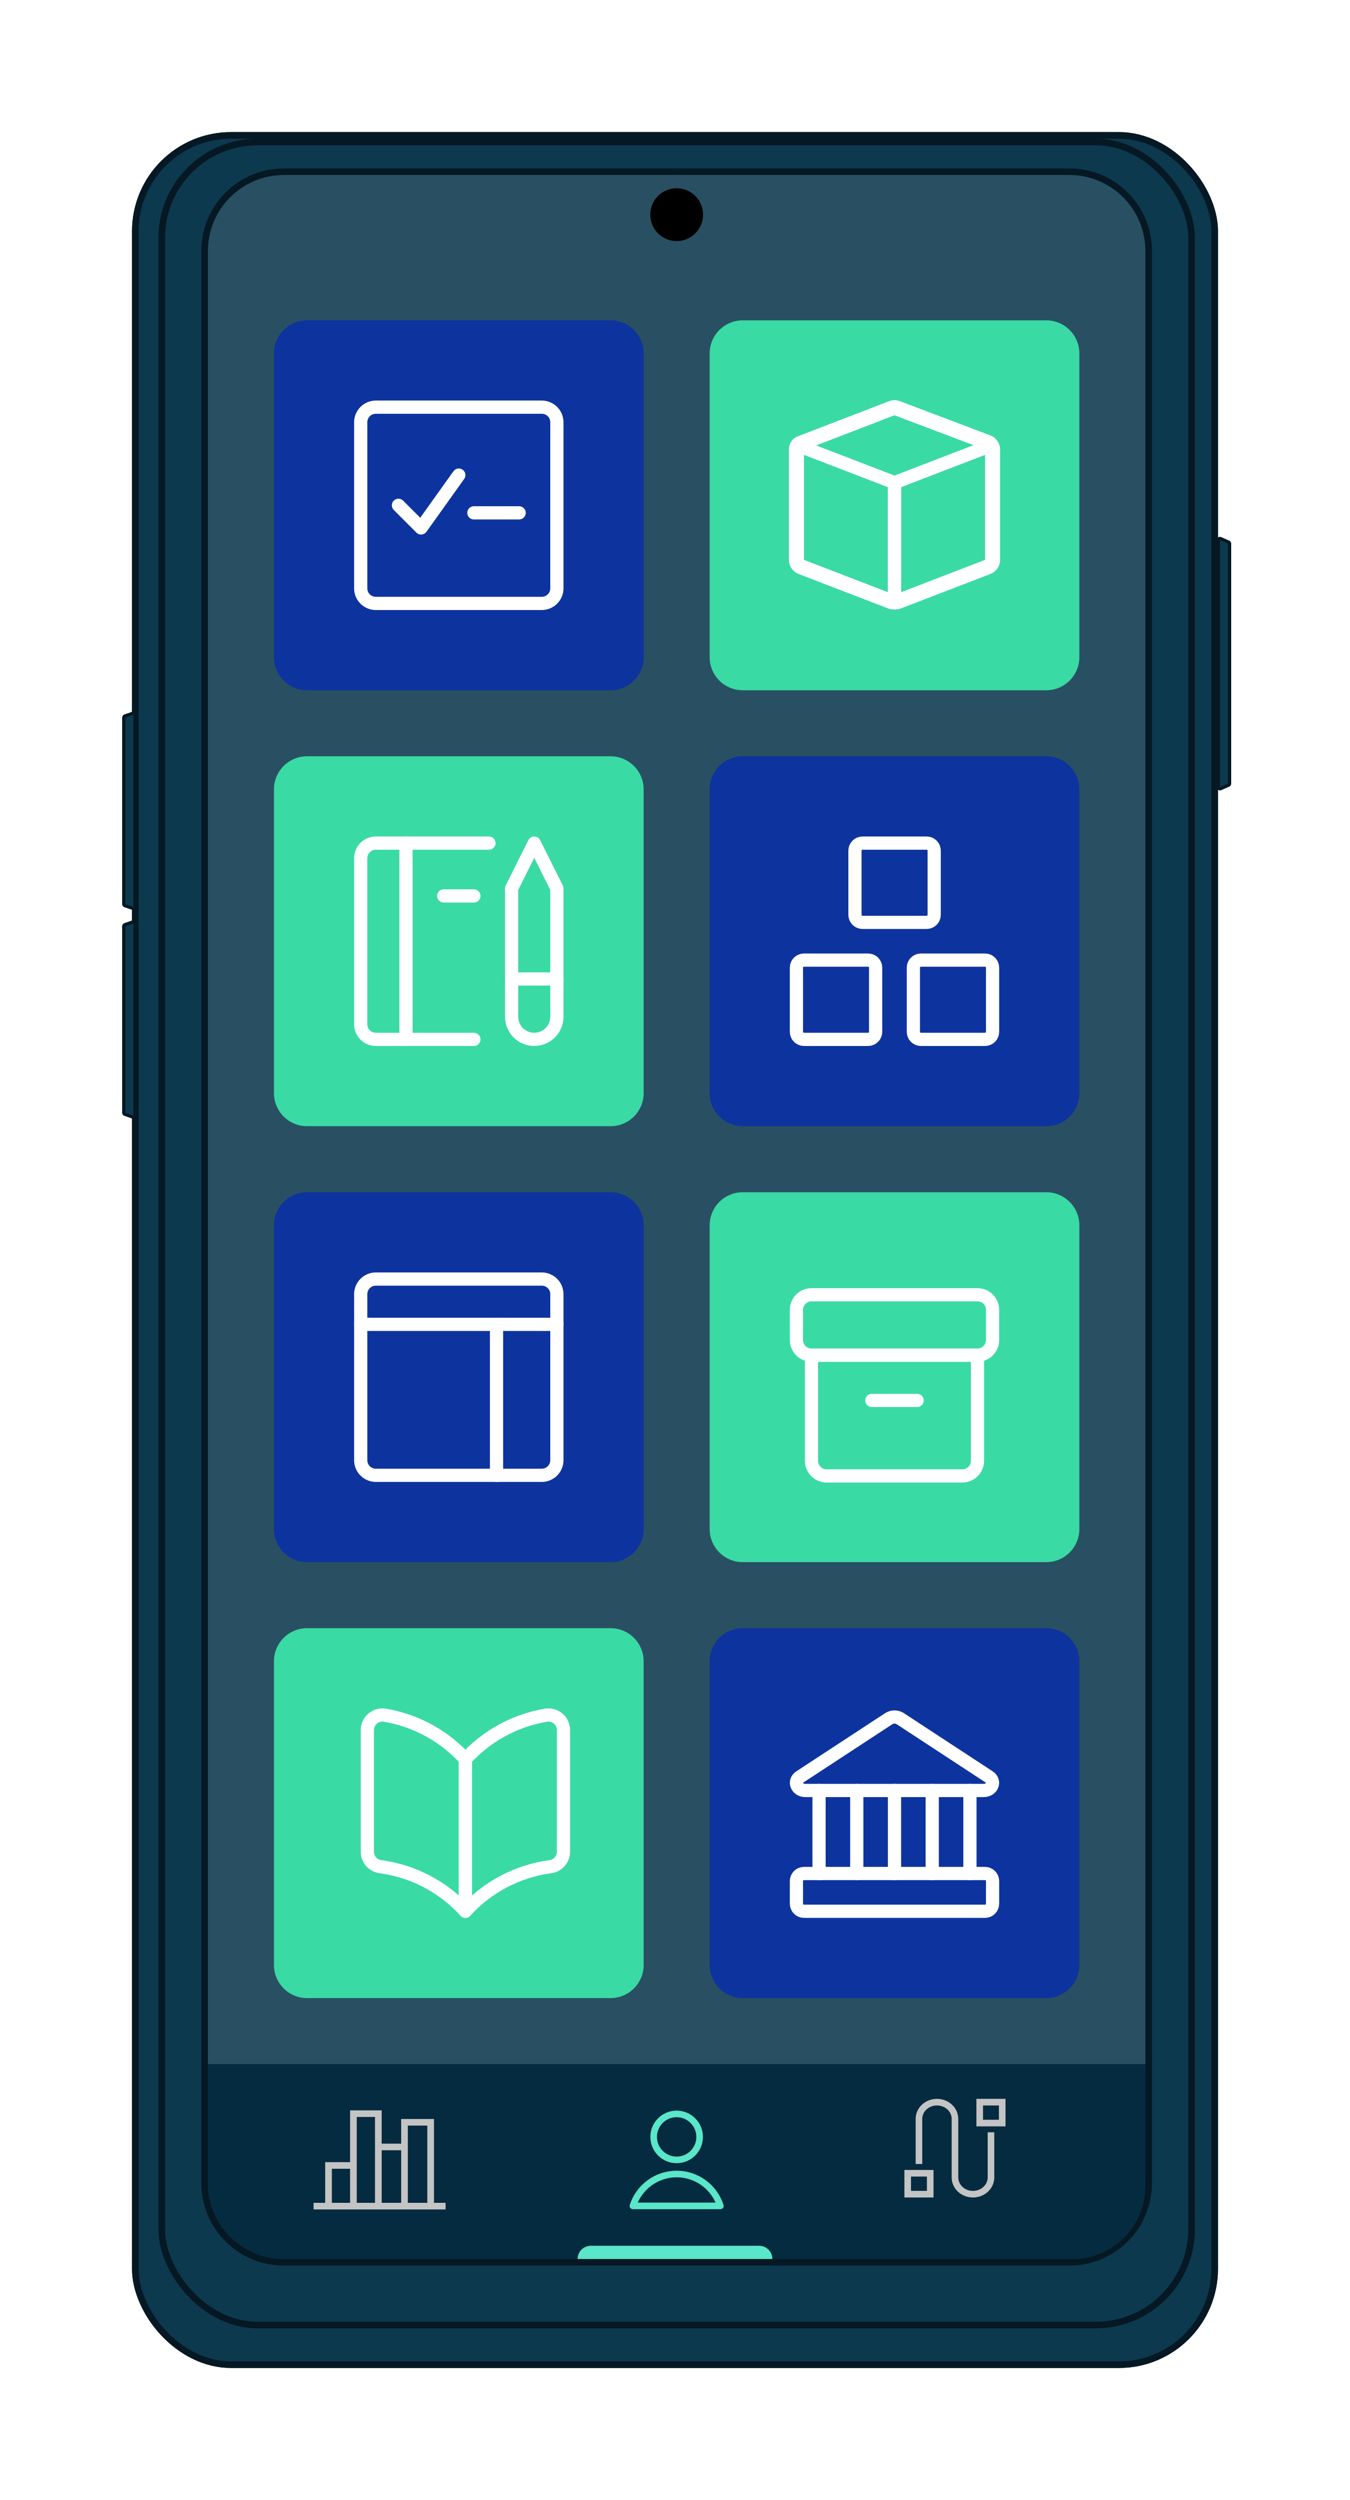 <svg width="409" height="757" viewBox="0 0 409 757" fill="none" xmlns="http://www.w3.org/2000/svg">
<g filter="url(#filter0_d_5729_9073)">
<rect x="40" y="36" width="329" height="677" rx="30" fill="#0C394D"/>
<rect x="41" y="37" width="327" height="675" rx="29" stroke="#051824" stroke-width="2"/>
</g>
<path d="M37.5 217.283C37.5 217.069 37.635 216.88 37.837 216.81L40.243 215.978C40.568 215.866 40.907 216.107 40.907 216.451V274.573C40.907 274.917 40.568 275.158 40.243 275.046L37.837 274.214C37.635 274.144 37.5 273.954 37.5 273.741V217.283Z" fill="#0C394D" stroke="#051824"/>
<path d="M372.508 237.272C372.508 237.47 372.391 237.65 372.21 237.73L369.803 238.793C369.473 238.939 369.101 238.697 369.101 238.335V163.55C369.101 163.189 369.473 162.947 369.803 163.093L372.21 164.156C372.391 164.236 372.508 164.415 372.508 164.613V237.272Z" fill="#0C394D" stroke="#051824"/>
<path d="M37.5 280.469C37.5 280.256 37.635 280.066 37.837 279.996L40.243 279.165C40.568 279.052 40.907 279.294 40.907 279.637V337.76C40.907 338.103 40.568 338.344 40.243 338.232L37.837 337.4C37.635 337.331 37.5 337.141 37.5 336.928V280.469Z" fill="#0C394D" stroke="#051824"/>
<rect x="49" y="43" width="312" height="661" rx="29" stroke="#051824" stroke-width="2"/>
<path fill-rule="evenodd" clip-rule="evenodd" d="M324 53H86C73.297 53 63 63.297 63 76V661C63 673.703 73.297 684 86 684H324C336.703 684 347 673.703 347 661V76C347 63.297 336.703 53 324 53ZM86 51C72.193 51 61 62.193 61 76V661C61 674.807 72.193 686 86 686H324C337.807 686 349 674.807 349 661V76C349 62.193 337.807 51 324 51H86Z" fill="#051824"/>
<path d="M63 76C63 63.297 73.297 53 86 53H324C336.703 53 347 63.297 347 76V625H63V76Z" fill="#4B6C7B" fill-opacity="0.46"/>
<circle cx="205" cy="65" r="8" fill="black"/>
<path d="M63 625H347V662C347 674.15 337.15 684 325 684H86C73.297 684 63 673.703 63 661V625Z" fill="#052B40"/>
<g style="mix-blend-mode:screen">
<path d="M175 684H234C234 681.791 232.209 680 230 680H179C176.791 680 175 681.791 175 684Z" fill="#5AE6C8"/>
</g>
<g style="mix-blend-mode:screen">
<path fill-rule="evenodd" clip-rule="evenodd" d="M106.065 639H115.633V649.08H121.536V641.613H131.482V667H135V669H95V667H98.517V654.68H106.065V639ZM106.065 656.68H100.539V667H106.065V656.68ZM108.086 667H113.612V641H108.086V667ZM115.633 667H121.536V651.08H115.633V667ZM123.558 667H129.461V643.613H123.558V667Z" fill="#C4C4C4"/>
</g>
<g style="mix-blend-mode:screen">
<path d="M278.41 654.245V641.578C278.41 640.235 278.985 638.946 280.008 637.996C281.031 637.046 282.418 636.512 283.865 636.512V636.512C285.311 636.512 286.699 637.046 287.722 637.996C288.745 638.946 289.319 640.235 289.319 641.578V659.312C289.319 660.656 289.894 661.945 290.917 662.895C291.94 663.845 293.327 664.379 294.774 664.379C296.22 664.379 297.608 663.845 298.631 662.895C299.654 661.945 300.228 660.656 300.228 659.312V646.645" stroke="#C4C4C4" stroke-width="2" stroke-miterlimit="10" stroke-linecap="square"/>
<path d="M281.818 658.045H275V664.378H281.818V658.045Z" stroke="#C4C4C4" stroke-width="2" stroke-miterlimit="10" stroke-linecap="square"/>
<path d="M303.635 636.512H296.816V642.845H303.635V636.512Z" stroke="#C4C4C4" stroke-width="2" stroke-miterlimit="10" stroke-linecap="square"/>
</g>
<g style="mix-blend-mode:screen">
<path d="M83 107C83 101.477 87.477 97 93 97H185C190.523 97 195 101.477 195 107V199C195 204.523 190.523 209 185 209H93C87.477 209 83 204.523 83 199V107Z" fill="#0D339F"/>
</g>
<g clip-path="url(#clip0_5729_9073)">
<path d="M164.142 123.286H113.857C111.332 123.286 109.285 125.332 109.285 127.857V178.143C109.285 180.668 111.332 182.714 113.857 182.714H164.142C166.667 182.714 168.714 180.668 168.714 178.143V127.857C168.714 125.332 166.667 123.286 164.142 123.286Z" stroke="white" stroke-width="4" stroke-linecap="round" stroke-linejoin="round"/>
<path d="M120.715 153L127.572 159.857L139.001 143.857" stroke="white" stroke-width="4" stroke-linecap="round" stroke-linejoin="round"/>
<path d="M143.57 155.286H157.285" stroke="white" stroke-width="4" stroke-linecap="round" stroke-linejoin="round"/>
</g>
<g style="mix-blend-mode:screen">
<path d="M83 239C83 233.477 87.477 229 93 229H185C190.523 229 195 233.477 195 239V331C195 336.523 190.523 341 185 341H93C87.477 341 83 336.523 83 331V239Z" fill="#3ADAA5"/>
</g>
<g clip-path="url(#clip1_5729_9073)">
<path d="M143.571 314.714H113.857C112.644 314.714 111.481 314.233 110.624 313.375C109.767 312.518 109.285 311.355 109.285 310.143V259.857C109.285 258.645 109.767 257.482 110.624 256.625C111.481 255.767 112.644 255.286 113.857 255.286H148.142" stroke="white" stroke-width="4" stroke-linecap="round" stroke-linejoin="round"/>
<path d="M155 269L161.857 255.286L168.714 269V307.857C168.714 309.676 167.992 311.42 166.706 312.706C165.42 313.992 163.676 314.714 161.857 314.714C160.039 314.714 158.294 313.992 157.008 312.706C155.722 311.42 155 309.676 155 307.857V269Z" stroke="white" stroke-width="4" stroke-linecap="round" stroke-linejoin="round"/>
<path d="M155 296.429H168.714" stroke="white" stroke-width="4" stroke-linecap="round" stroke-linejoin="round"/>
<path d="M123 255.286V314.714" stroke="white" stroke-width="4" stroke-linecap="round" stroke-linejoin="round"/>
<path d="M134.43 271.286H143.573" stroke="white" stroke-width="4" stroke-linecap="round" stroke-linejoin="round"/>
</g>
<g style="mix-blend-mode:screen">
<path d="M215 107C215 101.477 219.477 97 225 97H317C322.523 97 327 101.477 327 107V199C327 204.523 322.523 209 317 209H225C219.477 209 215 204.523 215 199V107Z" fill="#3ADAA5"/>
</g>
<g clip-path="url(#clip2_5729_9073)">
<path d="M300.211 134.714C299.967 134.384 299.634 134.13 299.251 133.983L271.822 123.606C271.563 123.493 271.283 123.434 270.999 123.434C270.716 123.434 270.436 123.493 270.177 123.606L242.748 134.166C242.386 134.262 242.055 134.451 241.788 134.714C241.469 135.101 241.291 135.585 241.285 136.086V169.549C241.291 170.005 241.434 170.449 241.694 170.824C241.955 171.199 242.322 171.487 242.748 171.652L270.177 182.212H270.999H271.822L299.251 171.652C299.677 171.487 300.044 171.199 300.305 170.824C300.565 170.449 300.708 170.005 300.714 169.549V136.269C300.752 135.705 300.572 135.148 300.211 134.714V134.714Z" stroke="white" stroke-width="4.571" stroke-linecap="round" stroke-linejoin="round"/>
<path d="M271 182.531V146.143" stroke="white" stroke-width="4" stroke-linecap="round" stroke-linejoin="round"/>
<path d="M271 146.143V182.531" stroke="white" stroke-width="4" stroke-linecap="round" stroke-linejoin="round"/>
<path d="M241.789 134.897L271 146.143L300.212 134.897" stroke="white" stroke-width="4" stroke-linecap="round" stroke-linejoin="round"/>
</g>
<g style="mix-blend-mode:screen">
<path d="M215 239C215 233.477 219.477 229 225 229H317C322.523 229 327 233.477 327 239V331C327 336.523 322.523 341 317 341H225C219.477 341 215 336.523 215 331V239Z" fill="#0D339F"/>
</g>
<g clip-path="url(#clip3_5729_9073)">
<path d="M262.999 290.714H243.571C242.309 290.714 241.285 291.738 241.285 293V312.429C241.285 313.691 242.309 314.714 243.571 314.714H262.999C264.262 314.714 265.285 313.691 265.285 312.429V293C265.285 291.738 264.262 290.714 262.999 290.714Z" stroke="white" stroke-width="4" stroke-linecap="round" stroke-linejoin="round"/>
<path d="M298.429 290.714H279.001C277.738 290.714 276.715 291.738 276.715 293V312.429C276.715 313.691 277.738 314.714 279.001 314.714H298.429C299.691 314.714 300.715 313.691 300.715 312.429V293C300.715 291.738 299.691 290.714 298.429 290.714Z" stroke="white" stroke-width="4" stroke-linecap="round" stroke-linejoin="round"/>
<path d="M280.738 255.286H261.309C260.047 255.286 259.023 256.309 259.023 257.571V277C259.023 278.262 260.047 279.286 261.309 279.286H280.738C282 279.286 283.023 278.262 283.023 277V257.571C283.023 256.309 282 255.286 280.738 255.286Z" stroke="white" stroke-width="4" stroke-linecap="round" stroke-linejoin="round"/>
</g>
<g style="mix-blend-mode:screen">
<path d="M83 371C83 365.477 87.477 361 93 361H185C190.523 361 195 365.477 195 371V463C195 468.523 190.523 473 185 473H93C87.477 473 83 468.523 83 463V371Z" fill="#0D339F"/>
</g>
<g clip-path="url(#clip4_5729_9073)">
<path d="M164.142 387.286H113.857C111.332 387.286 109.285 389.332 109.285 391.857V442.143C109.285 444.668 111.332 446.714 113.857 446.714H164.142C166.667 446.714 168.714 444.668 168.714 442.143V391.857C168.714 389.332 166.667 387.286 164.142 387.286Z" stroke="white" stroke-width="4" stroke-linecap="round" stroke-linejoin="round"/>
<path d="M109.285 401H168.714" stroke="white" stroke-width="4" stroke-linecap="round" stroke-linejoin="round"/>
<path d="M150.43 401V446.714" stroke="white" stroke-width="4" stroke-linecap="round" stroke-linejoin="round"/>
</g>
<g style="mix-blend-mode:screen">
<path d="M215 371C215 365.477 219.477 361 225 361H317C322.523 361 327 365.477 327 371V463C327 468.523 322.523 473 317 473H225C219.477 473 215 468.523 215 463V371Z" fill="#3ADAA5"/>
</g>
<path d="M245.855 410.326H296.141V442.326C296.141 443.538 295.66 444.701 294.802 445.558C293.945 446.415 292.782 446.897 291.57 446.897H250.427C249.214 446.897 248.052 446.415 247.194 445.558C246.337 444.701 245.855 443.538 245.855 442.326V410.326V410.326Z" stroke="white" stroke-width="4" stroke-linecap="round" stroke-linejoin="round"/>
<path d="M300.715 405.754V396.611C300.715 394.087 298.668 392.04 296.143 392.04H245.858C243.333 392.04 241.286 394.087 241.286 396.611V405.754C241.286 408.279 243.333 410.326 245.858 410.326H296.143C298.668 410.326 300.715 408.279 300.715 405.754Z" stroke="white" stroke-width="4" stroke-linecap="round" stroke-linejoin="round"/>
<path d="M264.141 424.04H277.855" stroke="white" stroke-width="4" stroke-linecap="round" stroke-linejoin="round"/>
<g style="mix-blend-mode:screen">
<path d="M83 503C83 497.477 87.477 493 93 493H185C190.523 493 195 497.477 195 503V595C195 600.523 190.523 605 185 605H93C87.477 605 83 600.523 83 595V503Z" fill="#3ADAA5"/>
</g>
<g clip-path="url(#clip5_5729_9073)">
<path d="M141 578.714C134.303 571.342 125.223 566.567 115.354 565.228C114.231 565.104 113.193 564.568 112.442 563.724C111.69 562.88 111.278 561.787 111.285 560.657V523.857C111.285 523.197 111.428 522.544 111.704 521.944C111.981 521.345 112.383 520.812 112.885 520.383C113.378 519.961 113.955 519.65 114.578 519.468C115.2 519.287 115.855 519.24 116.497 519.331C125.933 520.897 134.566 525.6 141 532.68V578.714Z" stroke="white" stroke-width="4" stroke-linecap="round" stroke-linejoin="round"/>
<path d="M141 578.714C147.696 571.342 156.777 566.567 166.646 565.228C167.769 565.104 168.806 564.568 169.558 563.724C170.309 562.88 170.721 561.787 170.714 560.657V523.857C170.714 523.197 170.571 522.544 170.295 521.944C170.019 521.345 169.616 520.812 169.114 520.383C168.621 519.961 168.044 519.65 167.422 519.468C166.799 519.287 166.145 519.24 165.503 519.331C156.066 520.897 147.433 525.6 141 532.68V578.714Z" stroke="white" stroke-width="4" stroke-linecap="round" stroke-linejoin="round"/>
</g>
<g style="mix-blend-mode:screen">
<path d="M215 503C215 497.477 219.477 493 225 493H317C322.523 493 327 497.477 327 503V595C327 600.523 322.523 605 317 605H225C219.477 605 215 600.523 215 595V503Z" fill="#0D339F"/>
</g>
<g clip-path="url(#clip6_5729_9073)">
<path d="M298.017 542.143H243.983C241.423 542.143 240.326 539.354 242.337 538.029L269.355 520.337C269.853 520.044 270.422 519.889 271 519.889C271.579 519.889 272.147 520.044 272.646 520.337L299.663 538.029C301.675 539.354 300.577 542.143 298.017 542.143Z" stroke="white" stroke-width="4" stroke-linecap="round" stroke-linejoin="round"/>
<path d="M298.428 567.286H243.571C242.309 567.286 241.285 568.309 241.285 569.572V576.429C241.285 577.691 242.309 578.715 243.571 578.715H298.428C299.69 578.715 300.714 577.691 300.714 576.429V569.572C300.714 568.309 299.69 567.286 298.428 567.286Z" stroke="white" stroke-width="4" stroke-linecap="round" stroke-linejoin="round"/>
<path d="M248.141 542.143V567.286" stroke="white" stroke-width="4" stroke-linecap="round" stroke-linejoin="round"/>
<path d="M259.57 542.143V567.286" stroke="white" stroke-width="4" stroke-linecap="round" stroke-linejoin="round"/>
<path d="M271 542.143V567.286" stroke="white" stroke-width="4" stroke-linecap="round" stroke-linejoin="round"/>
<path d="M282.43 542.143V567.286" stroke="white" stroke-width="4" stroke-linecap="round" stroke-linejoin="round"/>
<path d="M293.855 542.143V567.286" stroke="white" stroke-width="4" stroke-linecap="round" stroke-linejoin="round"/>
</g>
<g style="mix-blend-mode:screen" clip-path="url(#clip7_5729_9073)">
<path d="M204.999 654C208.846 654 211.964 650.882 211.964 647.036C211.964 643.189 208.846 640.071 204.999 640.071C201.153 640.071 198.035 643.189 198.035 647.036C198.035 650.882 201.153 654 204.999 654Z" stroke="#5AE6C8" stroke-width="2" stroke-linecap="round" stroke-linejoin="round"/>
<path d="M218.244 667.928C217.344 665.123 215.577 662.676 213.197 660.94C210.817 659.204 207.947 658.268 205.001 658.268C202.055 658.268 199.185 659.204 196.805 660.94C194.425 662.676 192.657 665.123 191.758 667.928H218.244Z" stroke="#5AE6C8" stroke-width="2" stroke-linecap="round" stroke-linejoin="round"/>
</g>
<defs>
<filter id="filter0_d_5729_9073" x="0" y="0" width="409" height="757" filterUnits="userSpaceOnUse" color-interpolation-filters="sRGB">
<feFlood flood-opacity="0" result="BackgroundImageFix"/>
<feColorMatrix in="SourceAlpha" type="matrix" values="0 0 0 0 0 0 0 0 0 0 0 0 0 0 0 0 0 0 127 0" result="hardAlpha"/>
<feOffset dy="4"/>
<feGaussianBlur stdDeviation="20"/>
<feComposite in2="hardAlpha" operator="out"/>
<feColorMatrix type="matrix" values="0 0 0 0 0.008 0 0 0 0 0.081 0 0 0 0 0.125 0 0 0 1 0"/>
<feBlend mode="normal" in2="BackgroundImageFix" result="effect1_dropShadow_5729_9073"/>
<feBlend mode="normal" in="SourceGraphic" in2="effect1_dropShadow_5729_9073" result="shape"/>
</filter>
<clipPath id="clip0_5729_9073">
<rect width="64" height="64" fill="white" transform="translate(107 121)"/>
</clipPath>
<clipPath id="clip1_5729_9073">
<rect width="64" height="64" fill="white" transform="translate(107 253)"/>
</clipPath>
<clipPath id="clip2_5729_9073">
<rect width="64" height="64" fill="white" transform="translate(239 121)"/>
</clipPath>
<clipPath id="clip3_5729_9073">
<rect width="64" height="64" fill="white" transform="translate(239 253)"/>
</clipPath>
<clipPath id="clip4_5729_9073">
<rect width="64" height="64" fill="white" transform="translate(107 385)"/>
</clipPath>
<clipPath id="clip5_5729_9073">
<rect width="64" height="64" fill="white" transform="translate(109 517)"/>
</clipPath>
<clipPath id="clip6_5729_9073">
<rect width="64" height="64" fill="white" transform="translate(239 517)"/>
</clipPath>
<clipPath id="clip7_5729_9073">
<rect width="30" height="30" fill="white" transform="translate(190 639)"/>
</clipPath>
</defs>
</svg>
